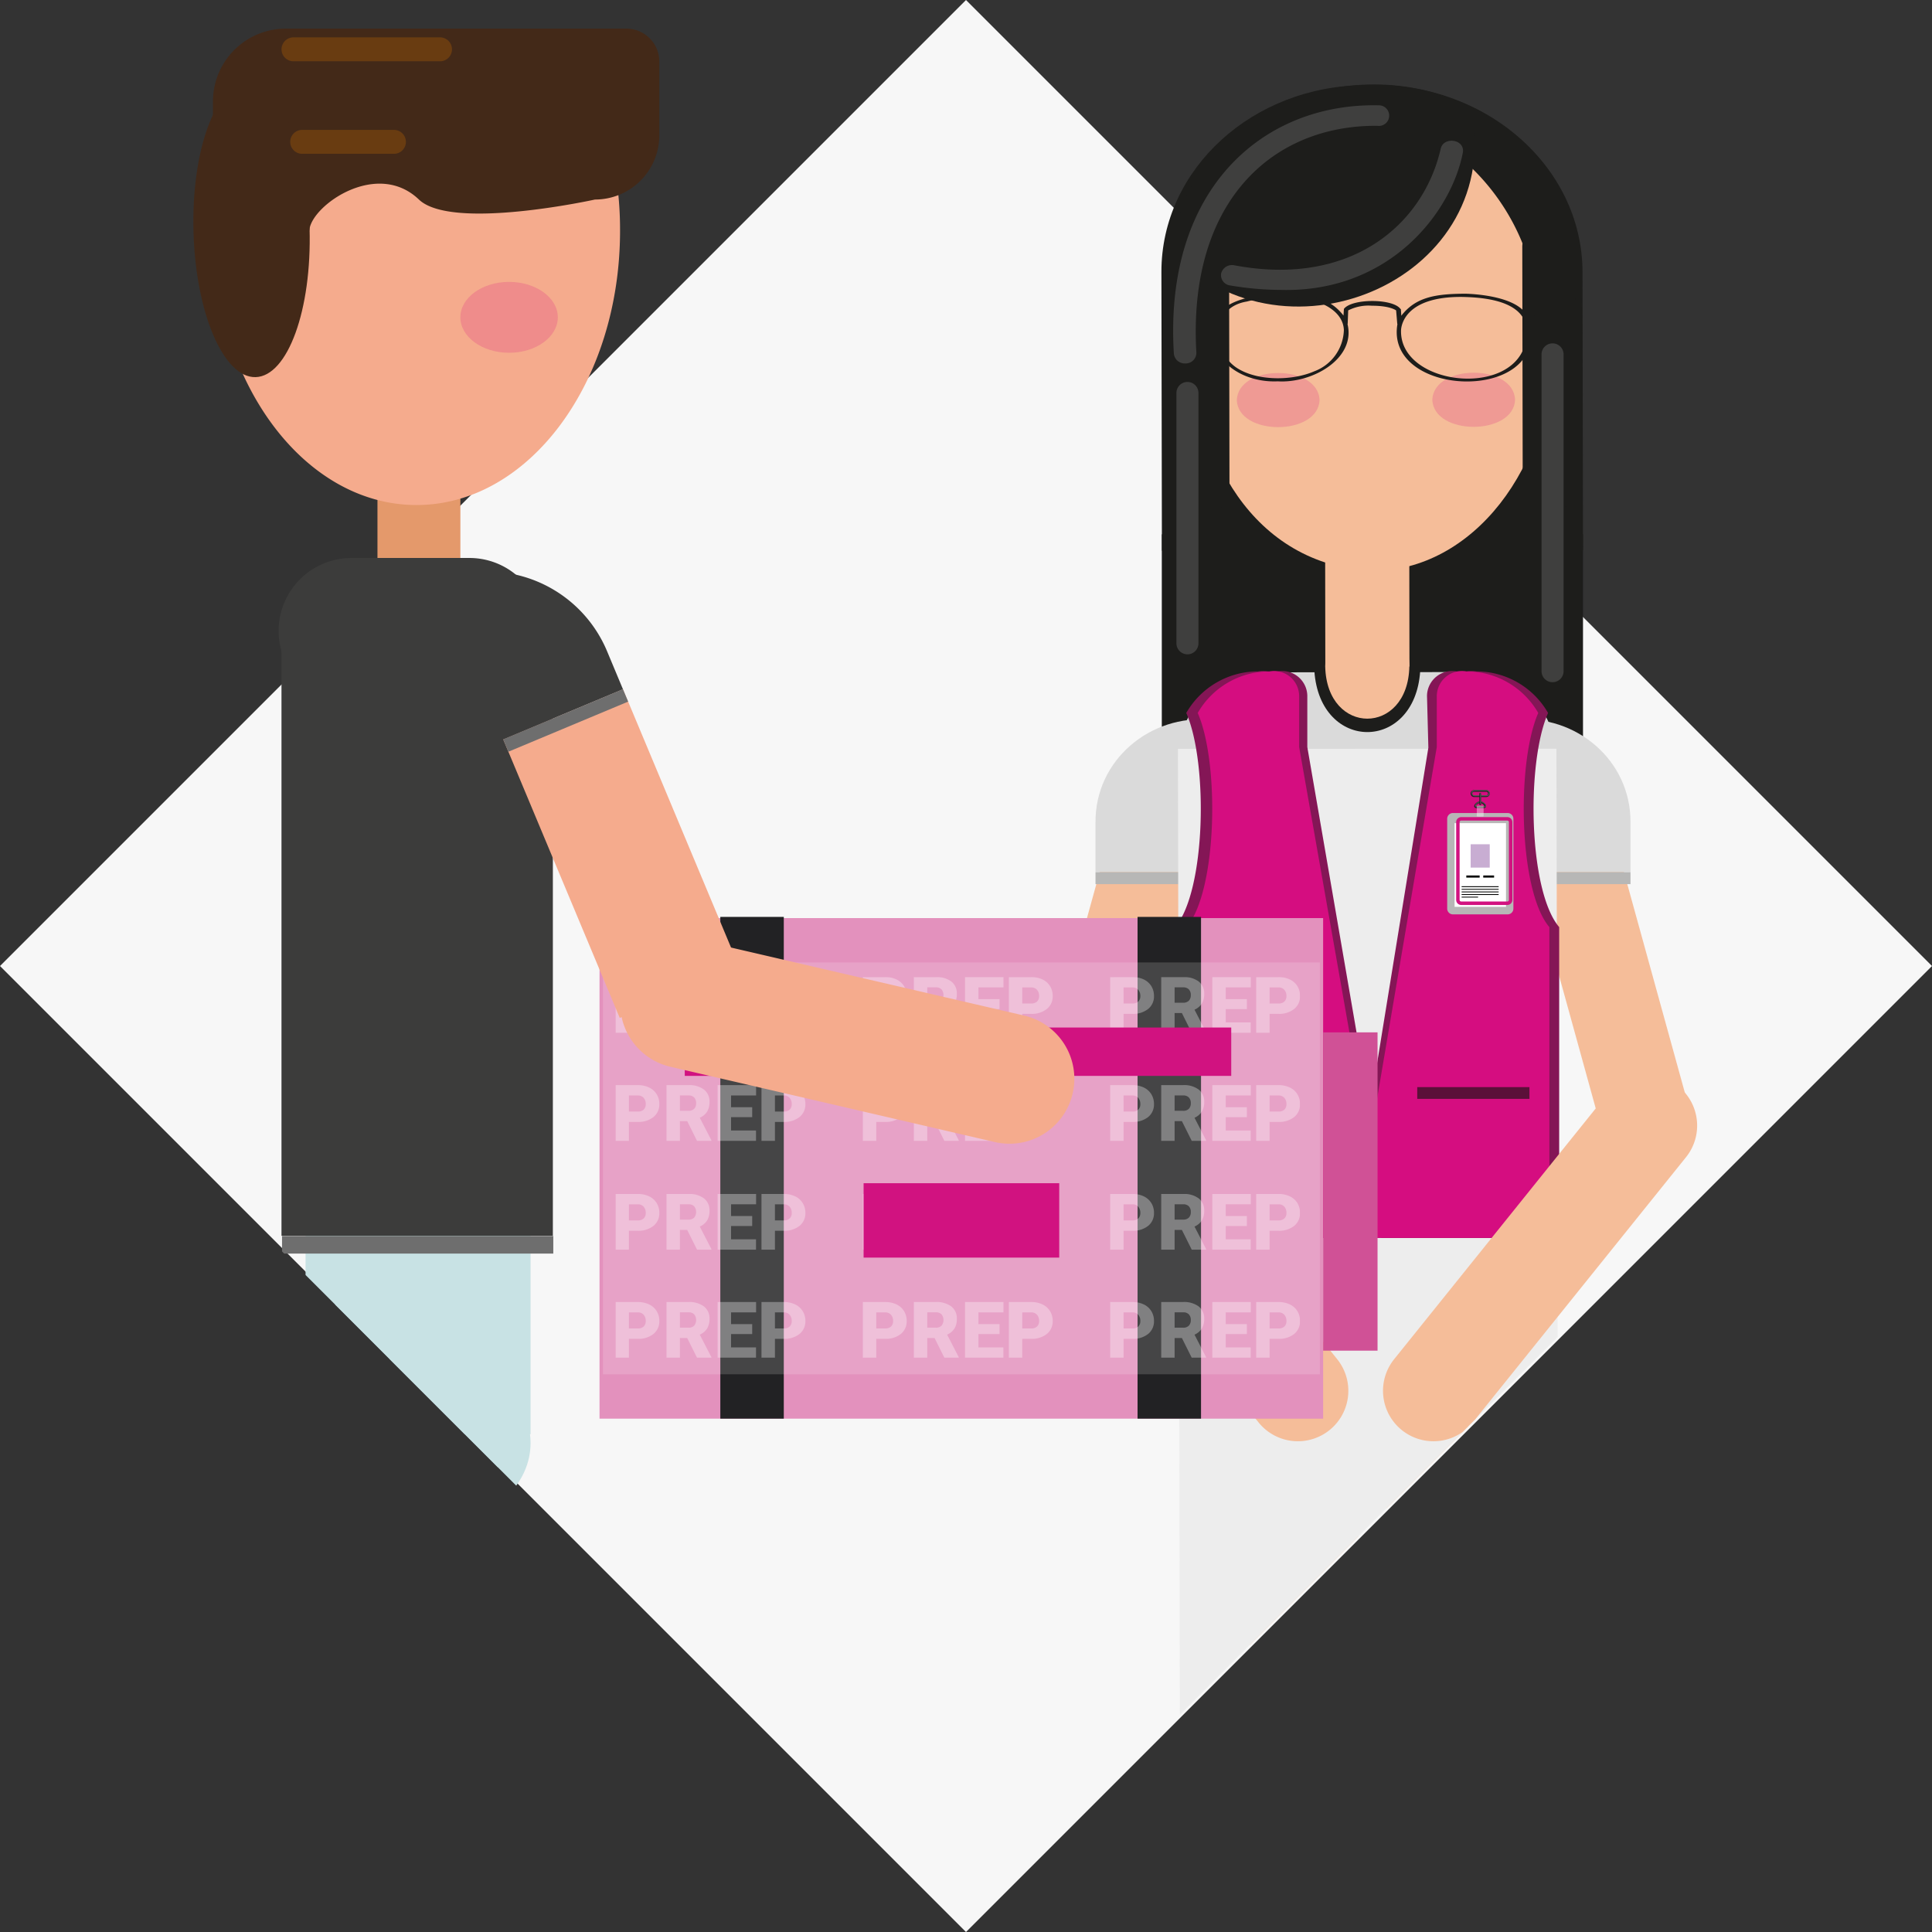 <svg xmlns="http://www.w3.org/2000/svg" xmlns:xlink="http://www.w3.org/1999/xlink" width="282.843" height="282.843" viewBox="0 0 282.843 282.843">
  <rect x="0" y="0" width="282.843" height="282.843" fill="#333333" stroke="none"/>
  <defs>
    <clipPath id="clip-path">
      <path id="Trazado_13147" data-name="Trazado 13147" d="M678.354,576.442,542.427,712.369,406.5,576.442V431H678.354Z" transform="translate(-406.5 -431)" fill="none"/>
    </clipPath>
    <clipPath id="clip-path-2">
      <rect id="Rectángulo_21060" data-name="Rectángulo 21060" width="12.109" height="7.921" fill="none"/>
    </clipPath>
    <clipPath id="clip-path-4">
      <rect id="Rectángulo_21074" data-name="Rectángulo 21074" width="1.005" height="1.607" fill="none"/>
    </clipPath>
    <clipPath id="clip-path-5">
      <rect id="Rectángulo_21080" data-name="Rectángulo 21080" width="104.936" height="60.3" fill="none"/>
    </clipPath>
    <clipPath id="clip-path-6">
      <rect id="Rectángulo_21085" data-name="Rectángulo 21085" width="100.223" height="55.737" fill="none"/>
    </clipPath>
    <clipPath id="clip-path-7">
      <rect id="Rectángulo_21081" data-name="Rectángulo 21081" width="100.223" height="8.18" fill="none"/>
    </clipPath>
    <clipPath id="clip-path-8">
      <rect id="Rectángulo_21082" data-name="Rectángulo 21082" width="100.223" height="8.151" fill="none"/>
    </clipPath>
    <clipPath id="clip-path-11">
      <rect id="Rectángulo_21094" data-name="Rectángulo 21094" width="14.264" height="10.361" fill="none"/>
    </clipPath>
  </defs>
  <g id="Grupo_40324" data-name="Grupo 40324" transform="translate(-746.586 -1906.834)">
    <rect id="Rectángulo_20707" data-name="Rectángulo 20707" width="200" height="200" transform="translate(746.586 2048.256) rotate(-45)" fill="#f7f7f7"/>
    <g id="Grupo_13704" data-name="Grupo 13704" transform="translate(345.078 1477.307)">
      <g id="Grupo_13703" data-name="Grupo 13703" transform="translate(406.5 431)">
        <g id="Grupo_13702" data-name="Grupo 13702" clip-path="url(#clip-path)">
          <g id="Grupo_13701" data-name="Grupo 13701" transform="translate(23.314 2.719)">
            <g id="Grupo_13678" data-name="Grupo 13678" transform="translate(122.643 8.171)">
              <rect id="Rectángulo_21049" data-name="Rectángulo 21049" width="15.981" height="144.606" transform="translate(31.951 196.396)" fill="#f5bd99"/>
              <rect id="Rectángulo_21050" data-name="Rectángulo 21050" width="15.981" height="144.606" transform="translate(51.953 196.396)" fill="#f5bd99"/>
              <rect id="Rectángulo_21051" data-name="Rectángulo 21051" width="13.192" height="43.261" transform="translate(72.615 113.508) rotate(-15.432)" fill="#f5bd99"/>
              <rect id="Rectángulo_21052" data-name="Rectángulo 21052" width="61.661" height="35.19" transform="translate(19.139 65.859)" fill="#1d1d1b"/>
              <rect id="Rectángulo_21053" data-name="Rectángulo 21053" width="43.261" height="13.192" transform="matrix(0.266, -0.964, 0.964, 0.266, 0, 151.699)" fill="#f5bd99"/>
              <path id="Trazado_13052" data-name="Trazado 13052" d="M486.24,469.265c8.917-.843,16.991,5.9,16.934,15.006v7.3H486.24Z" transform="translate(-415.421 -376.252)" fill="#dadada"/>
              <rect id="Rectángulo_21054" data-name="Rectángulo 21054" width="16.933" height="1.748" transform="translate(70.821 115.322)" fill="#b7b7b6"/>
              <path id="Trazado_13053" data-name="Trazado 13053" d="M480.593,469.265c-8.917-.843-16.991,5.9-16.934,15.006v7.3h16.934Z" transform="translate(-454.227 -376.252)" fill="#dadada"/>
              <rect id="Rectángulo_21055" data-name="Rectángulo 21055" width="16.933" height="1.748" transform="translate(9.432 115.322)" fill="#b7b7b6"/>
              <path id="Trazado_13054" data-name="Trazado 13054" d="M510.847,466.649l-30.2.046c-16.719.682-16.692,24.576.038,25.215l30.2-.041c16.716-.688,16.692-24.581-.038-25.22" transform="translate(-446.561 -380.625)" fill="#dadada"/>
              <rect id="Rectángulo_21056" data-name="Rectángulo 21056" width="34.117" height="3.384" transform="translate(51.617 336.829)" fill="#010100"/>
              <rect id="Rectángulo_21057" data-name="Rectángulo 21057" width="34.117" height="3.384" transform="translate(14.151 336.829)" fill="#010100"/>
              <rect id="Rectángulo_21058" data-name="Rectángulo 21058" width="34.117" height="1.808" transform="translate(51.617 340.216)" fill="#454443"/>
              <rect id="Rectángulo_21059" data-name="Rectángulo 21059" width="34.117" height="1.808" transform="translate(14.151 340.216)" fill="#454443"/>
              <path id="Trazado_13055" data-name="Trazado 13055" d="M523.514,470.779,468.1,470.8l.333,167.876,55.418-.022Z" transform="translate(-446.602 -373.527)" fill="#ededed"/>
              <path id="Trazado_13056" data-name="Trazado 13056" d="M490.936,466.6h-15.49c.821,11.891,14.691,11.886,15.49,0" transform="translate(-433.97 -380.704)" fill="#1d1d1b"/>
              <path id="Trazado_13057" data-name="Trazado 13057" d="M497.18,435.062c17.162-.707,31.7,11.76,31.679,27.433l.071,40.642-61.648.087-.073-40.8c-.024-15.088,13.392-27.34,29.972-27.362" transform="translate(-448.128 -434.958)" fill="#1d1d1b"/>
              <path id="Trazado_13058" data-name="Trazado 13058" d="M521.581,470.039c.033,18.535-11.769,33.577-26.362,33.6-35.031-1.664-35.14-65.359-.117-67.121,14.59-.022,26.449,14.987,26.479,33.522" transform="translate(-445.237 -432.408)" fill="#f5bd99"/>
              <path id="Trazado_13059" data-name="Trazado 13059" d="M472.01,443.9a4.406,4.406,0,0,1,4.412,4.393l.052,30.266a4.4,4.4,0,1,1-8.805.014l-.054-30.26a4.4,4.4,0,0,1,4.4-4.412" transform="translate(-447.43 -419.719)" fill="#1d1d1b"/>
              <path id="Trazado_13060" data-name="Trazado 13060" d="M489.266,442.77l2.452,0a2.624,2.624,0,0,1,2.631,2.621l.063,35.825a2.626,2.626,0,0,1-2.621,2.629l-2.458,0a2.627,2.627,0,0,1-2.629-2.621l-.063-35.82a2.632,2.632,0,0,1,2.623-2.634" transform="translate(-414.728 -421.667)" fill="#1d1d1b"/>
              <path id="Trazado_13061" data-name="Trazado 13061" d="M492.228,443.378c0,.427-.011.851-.033,1.275a32.235,32.235,0,0,1,10.692,14.4l4.774-.008c-1.925-13.609-14.8-24.108-30.26-24a32.569,32.569,0,0,1,14.213,3.194,22.173,22.173,0,0,1,.614,5.138" transform="translate(-430.611 -434.939)" fill="#1d1d1b"/>
              <path id="Trazado_13062" data-name="Trazado 13062" d="M467.744,459.561c16.912,17.809,49.157,3.569,43.839-21.27-18.032-8.93-41.626,1.068-43.839,21.27" transform="translate(-447.207 -435.006)" fill="#1d1d1b"/>
              <path id="Trazado_13063" data-name="Trazado 13063" d="M479.274,459.879a45.056,45.056,0,0,1-7.506-.655,1.521,1.521,0,0,1-1.327-1.751,1.642,1.642,0,0,1,1.925-1.2c17.056,3.213,27.645-5.91,30.208-17.01.367-1.892,3.578-1.493,3.257.506-1.691,8.743-10.678,20.479-26.557,20.112" transform="translate(-442.618 -429.798)" fill="#3f3f3e"/>
              <path id="Trazado_13064" data-name="Trazado 13064" d="M469.6,473.925a1.594,1.594,0,0,1-1.653-1.446c-1.484-24.2,13.131-36.722,30.007-36.344a1.508,1.508,0,1,1-.209,3c-15.512-.122-27.792,11.255-26.5,33.232a1.569,1.569,0,0,1-1.585,1.56H469.6" transform="translate(-447.044 -433.08)" fill="#3f3f3e"/>
              <g id="Grupo_13671" data-name="Grupo 13671" transform="translate(30.123 42.238)" opacity="0.2">
                <g id="Grupo_13670" data-name="Grupo 13670">
                  <g id="Grupo_13669" data-name="Grupo 13669" clip-path="url(#clip-path-2)">
                    <path id="Trazado_13065" data-name="Trazado 13065" d="M483.378,454.5c-.185,5.285-11.907,5.3-12.108.019.185-5.285,11.91-5.3,12.108-.019" transform="translate(-471.27 -450.54)" fill="#d50d80"/>
                  </g>
                </g>
              </g>
              <g id="Grupo_13674" data-name="Grupo 13674" transform="translate(58.746 42.21)" opacity="0.2">
                <g id="Grupo_13673" data-name="Grupo 13673">
                  <g id="Grupo_13672" data-name="Grupo 13672" clip-path="url(#clip-path-2)">
                    <path id="Trazado_13066" data-name="Trazado 13066" d="M493.907,454.481c-.188,5.285-11.907,5.3-12.108.019.182-5.285,11.907-5.3,12.108-.019" transform="translate(-481.799 -450.537)" fill="#d50d80"/>
                  </g>
                </g>
              </g>
              <rect id="Rectángulo_21062" data-name="Rectángulo 21062" width="12.317" height="21.715" transform="translate(43.046 63.513) rotate(-0.081)" fill="#f5bd99"/>
              <path id="Trazado_13067" data-name="Trazado 13067" d="M488.345,471.167c-.206,10.173-12.078,10.186-12.315.019.207-10.175,12.076-10.186,12.315-.019" transform="translate(-432.967 -385.955)" fill="#f5bd99"/>
              <path id="Trazado_13068" data-name="Trazado 13068" d="M489.291,498.577a1.611,1.611,0,0,1-1.612-1.612V450.545a1.614,1.614,0,0,1,3.227,0v46.419a1.613,1.613,0,0,1-1.615,1.612" transform="translate(-412.948 -411.066)" fill="#3f3f3e"/>
              <path id="Trazado_13069" data-name="Trazado 13069" d="M469.629,490.9a1.61,1.61,0,0,1-1.612-1.612V452.637a1.612,1.612,0,0,1,3.224,0v36.654a1.612,1.612,0,0,1-1.612,1.612" transform="translate(-446.738 -407.471)" fill="#3f3f3e"/>
              <path id="Trazado_13070" data-name="Trazado 13070" d="M495.062,549.564l-.481-19.109-9.1-52.748v-7.517a3.693,3.693,0,0,0-4.352-3.558,12.1,12.1,0,0,0-10.5,6.084c3.216,7.316,2.868,26.076-1.626,31.353v45.495Z" transform="translate(-445.04 -380.703)" fill="#841656"/>
              <path id="Trazado_13071" data-name="Trazado 13071" d="M494.005,549.564l-9.577-71.857v-7.517a3.692,3.692,0,0,0-4.352-3.558,12.1,12.1,0,0,0-10.5,6.084c3.216,7.316,2.868,26.076-1.626,31.353v45.495Z" transform="translate(-446.856 -380.703)" fill="#841656"/>
              <path id="Trazado_13072" data-name="Trazado 13072" d="M477.988,549.564l1.267-19.389,8.509-52.378-.2-7.606a3.694,3.694,0,0,1,4.355-3.558,12.108,12.108,0,0,1,10.5,6.084c-3.216,7.316-2.871,26.076,1.626,31.353v45.495Z" transform="translate(-429.602 -380.703)" fill="#841656"/>
              <path id="Trazado_13073" data-name="Trazado 13073" d="M479.045,549.564l9.575-71.857v-7.517a3.692,3.692,0,0,1,4.352-3.558,12.1,12.1,0,0,1,10.5,6.084c-3.213,7.316-2.868,26.076,1.628,31.353v45.495Z" transform="translate(-427.786 -380.703)" fill="#841656"/>
              <path id="Trazado_13074" data-name="Trazado 13074" d="M494.621,549.564l-.236-18.842-9.341-53.014v-7.517a3.689,3.689,0,0,0-4.35-3.558,12.1,12.1,0,0,0-10.5,6.084c3.213,7.316,2.868,26.076-1.628,31.353v45.495Z" transform="translate(-445.798 -380.703)" fill="#d50d80"/>
              <path id="Trazado_13075" data-name="Trazado 13075" d="M478.516,549.564l.557-18.741,9.017-53.115v-7.517a3.7,3.7,0,0,1,4.355-3.558,12.108,12.108,0,0,1,10.5,6.084c-3.213,7.316-2.871,26.076,1.628,31.353v45.495Z" transform="translate(-428.695 -380.703)" fill="#d50d80"/>
              <rect id="Rectángulo_21063" data-name="Rectángulo 21063" width="16.425" height="1.722" transform="translate(26.185 146.792)" fill="#5b1039"/>
              <rect id="Rectángulo_21064" data-name="Rectángulo 21064" width="16.425" height="1.722" transform="translate(56.536 146.792)" fill="#5b1039"/>
              <path id="Trazado_13076" data-name="Trazado 13076" d="M491.447,489.079h-8.006a.842.842,0,0,1-.843-.843v-13.15a.841.841,0,0,1,.843-.845h8.006a.841.841,0,0,1,.843.845v13.15a.842.842,0,0,1-.843.843" transform="translate(-421.68 -367.578)" fill="#b7b6b6"/>
              <rect id="Rectángulo_21065" data-name="Rectángulo 21065" width="7.528" height="12.258" transform="translate(62.001 108.142)" fill="#fff"/>
              <rect id="Rectángulo_21066" data-name="Rectángulo 21066" width="2.793" height="3.421" transform="translate(64.354 111.233)" fill="#c8add2"/>
              <rect id="Rectángulo_21067" data-name="Rectángulo 21067" width="5.419" height="0.123" transform="translate(63.031 117.386)" fill="#010101"/>
              <rect id="Rectángulo_21068" data-name="Rectángulo 21068" width="5.419" height="0.123" transform="translate(63.031 117.768)" fill="#010101"/>
              <rect id="Rectángulo_21069" data-name="Rectángulo 21069" width="5.419" height="0.123" transform="translate(63.031 118.15)" fill="#010101"/>
              <rect id="Rectángulo_21070" data-name="Rectángulo 21070" width="5.419" height="0.123" transform="translate(63.031 118.531)" fill="#010101"/>
              <rect id="Rectángulo_21071" data-name="Rectángulo 21071" width="2.408" height="0.123" transform="translate(63.031 118.913)" fill="#010101"/>
              <rect id="Rectángulo_21072" data-name="Rectángulo 21072" width="1.952" height="0.31" transform="translate(63.717 115.804)" fill="#010101"/>
              <rect id="Rectángulo_21073" data-name="Rectángulo 21073" width="1.587" height="0.31" transform="translate(66.197 115.804)" fill="#010101"/>
              <path id="Trazado_13077" data-name="Trazado 13077" d="M485.5,474.6h-1.15c-.753-.179.1-1.052.571-.981.476-.071,1.329.8.579.981m-.579-.737a.7.7,0,0,0-.617.421l.005.049.041.022h1.15l.041-.022,0-.049a.7.7,0,0,0-.623-.421" transform="translate(-419.177 -368.656)" fill="#1e1e1e"/>
              <path id="Trazado_13078" data-name="Trazado 13078" d="M485.486,474.473a.227.227,0,0,0,.193-.1.337.337,0,0,0,.038-.1.362.362,0,0,0-.022-.082.955.955,0,0,0-.818-.571c-.378-.049-1.172.688-.541.856Zm-1.253-.141,0-.046v-.005a.685.685,0,0,1,.674-.541h0c.234-.065.962.476.579.614h-1.212Z" transform="translate(-419.098 -368.655)" fill="#5d5d5d"/>
              <path id="Trazado_13079" data-name="Trazado 13079" d="M486.146,474.019h-1.783a.507.507,0,0,1,0-1.014h1.783a.507.507,0,0,1,0,1.014m-1.783-.769a.261.261,0,0,0,0,.522h1.783a.261.261,0,0,0,0-.522Z" transform="translate(-419.505 -369.702)" fill="#1e1e1e"/>
              <path id="Trazado_13080" data-name="Trazado 13080" d="M483.906,473.451a.448.448,0,0,0,.446.446h1.783a.445.445,0,0,0,.443-.413.5.5,0,0,0-.506-.479h-1.721a.446.446,0,0,0-.446.446m.446-.324h1.783a.324.324,0,1,1-.063.644h-1.721a.27.27,0,0,1-.321-.261l0-.027,0-.033a.322.322,0,0,1,.321-.324" transform="translate(-419.432 -369.702)" fill="#5d5d5d"/>
              <path id="Trazado_13081" data-name="Trazado 13081" d="M484.451,474.935a.121.121,0,0,1-.12-.122v-1.531a.121.121,0,0,1,.12-.122.124.124,0,0,1,.125.122v1.531a.124.124,0,0,1-.125.122" transform="translate(-418.701 -369.436)" fill="#1e1e1e"/>
              <path id="Trazado_13082" data-name="Trazado 13082" d="M484.413,473.163a.059.059,0,0,0-.038.054v1.528a.061.061,0,1,0,.122,0V473.28a.115.115,0,0,0-.084-.117" transform="translate(-418.626 -369.431)" fill="#5d5d5d"/>
              <g id="Grupo_13677" data-name="Grupo 13677" transform="translate(65.253 105.581)" opacity="0.4">
                <g id="Grupo_13676" data-name="Grupo 13676">
                  <g id="Grupo_13675" data-name="Grupo 13675" clip-path="url(#clip-path-4)">
                    <path id="Trazado_13083" data-name="Trazado 13083" d="M485.1,473.849c-.223.027-.954-.068-.908.084v1.433c-.049.155.688.057.908.082.1,0,.09-.109.09-.179,0-.016,0-1.049,0-1.066-.019-.082.057-.356-.09-.353" transform="translate(-484.192 -473.841)" fill="#fff"/>
                  </g>
                </g>
              </g>
            </g>
            <g id="Grupo_13700" data-name="Grupo 13700">
              <path id="Trazado_13084" data-name="Trazado 13084" d="M490.573,487.323h-6.75a.741.741,0,0,1-.742-.74V475.2a.741.741,0,0,1,.742-.742h6.75a.741.741,0,0,1,.739.742v11.38a.74.74,0,0,1-.739.74m-6.75-12.356a.237.237,0,0,0-.237.236v11.38a.236.236,0,0,0,.237.234h6.75a.235.235,0,0,0,.231-.234V475.2a.236.236,0,0,0-.231-.236Z" transform="translate(-298.206 -359.027)" fill="#d21280"/>
              <path id="Trazado_13085" data-name="Trazado 13085" d="M503.584,540.327h0a7.385,7.385,0,0,0,1.128-10.382L473.5,491.116a7.384,7.384,0,1,0-11.51,9.254L493.2,539.2a7.384,7.384,0,0,0,10.379,1.128" transform="translate(-337.252 -335.15)" fill="#f5bd99"/>
              <path id="Trazado_13086" data-name="Trazado 13086" d="M481.9,540.327h0a7.385,7.385,0,0,1-1.131-10.382l31.214-38.829A7.386,7.386,0,1,1,523.5,500.37L492.283,539.2a7.388,7.388,0,0,1-10.382,1.128" transform="translate(-304.975 -335.15)" fill="#f5bd99"/>
              <path id="Trazado_13087" data-name="Trazado 13087" d="M518.606,449.905c-.163-.8-.639-.353-1.87-.381-1.482-2.9-7.772-3.211-9.009-3.246-4.434.011-7.316.5-9.417,3.224l-.065-.954-.073-.057c-1.142-1.53-7.079-1.525-8.256,0l-.011.057-.06.927c-2.1-2.7-4.978-3.191-9.4-3.2-1.24.035-7.547.34-9.017,3.251-1.229.024-1.7-.424-1.862.381-.147.723.68.777,1.438.772-1.218,5.263,3.977,8.669,9.219,8.427,5.108.315,11.464-3.36,10.205-8.4h.03l.076-1.984a6.546,6.546,0,0,1,3.469-.685c2.39,0,3.333.53,3.548.685l.169,1.982h.027c-1.889,10.806,21.773,11.654,19.419-.022.761.005,1.59-.046,1.443-.772m-33.03,7.723c-3.132,1.373-7.933,1.422-10.893-.223-4.127-2.194-4.619-9.05.989-9.982,7.231-1.854,14.058.1,14.226,4.154a6.648,6.648,0,0,1-4.322,6.051m30.842-3.915c-2.21,7.865-18.443,5.9-18.149-2.137.052-.807.715-4.833,8.754-4.833,4.108.052,11.1.767,9.4,6.97" transform="translate(-321.466 -407.471)" fill="#1d1d1b"/>
              <rect id="Rectángulo_21075" data-name="Rectángulo 21075" width="105.935" height="73.279" transform="translate(59.464 130.216)" fill="#e391bd"/>
              <rect id="Rectángulo_21076" data-name="Rectángulo 21076" width="7.964" height="46.596" transform="translate(165.402 146.943)" fill="#d05196"/>
              <rect id="Rectángulo_21077" data-name="Rectángulo 21077" width="9.293" height="73.454" transform="translate(77.147 130.041)" fill="#222224"/>
              <rect id="Rectángulo_21078" data-name="Rectángulo 21078" width="9.293" height="73.454" transform="translate(138.231 130.041)" fill="#222224"/>
              <g id="Grupo_13681" data-name="Grupo 13681" transform="translate(59.978 136.711)" opacity="0.16">
                <g id="Grupo_13680" data-name="Grupo 13680">
                  <g id="Grupo_13679" data-name="Grupo 13679" clip-path="url(#clip-path-5)">
                    <rect id="Rectángulo_21079" data-name="Rectángulo 21079" width="104.939" height="60.3" transform="translate(-0.003 -0.006)" fill="#fff"/>
                  </g>
                </g>
              </g>
              <g id="Grupo_13696" data-name="Grupo 13696" transform="translate(61.798 138.835)" opacity="0.7">
                <g id="Grupo_13695" data-name="Grupo 13695">
                  <g id="Grupo_13694" data-name="Grupo 13694" clip-path="url(#clip-path-6)">
                    <g id="Grupo_13684" data-name="Grupo 13684" opacity="0.45">
                      <g id="Grupo_13683" data-name="Grupo 13683">
                        <g id="Grupo_13682" data-name="Grupo 13682" clip-path="url(#clip-path-7)">
                          <path id="Trazado_13088" data-name="Trazado 13088" d="M439.776,488.462v2.77h-1.968v-8.158h3.257a3.772,3.772,0,0,1,1.656.345,2.606,2.606,0,0,1,1.115.976,2.693,2.693,0,0,1,.394,1.446,2.344,2.344,0,0,1-.856,1.906,3.524,3.524,0,0,1-2.343.715Zm0-1.517h1.289a1.211,1.211,0,0,0,.873-.288,1.066,1.066,0,0,0,.3-.8,1.311,1.311,0,0,0-.307-.913,1.1,1.1,0,0,0-.84-.348h-1.31Z" transform="translate(-437.808 -483.062)" fill="#fff"/>
                          <path id="Trazado_13089" data-name="Trazado 13089" d="M443.587,488.345h-1.066v2.887h-1.965v-8.158h3.211a3.588,3.588,0,0,1,2.267.642,2.177,2.177,0,0,1,.818,1.822,2.659,2.659,0,0,1-.343,1.411,2.473,2.473,0,0,1-1.079.905l1.7,3.295v.084h-2.107Zm-1.066-1.512h1.245a1.12,1.12,0,0,0,.845-.3,1.35,1.35,0,0,0,0-1.65,1.113,1.113,0,0,0-.843-.3h-1.245Z" transform="translate(-433.085 -483.062)" fill="#fff"/>
                          <path id="Trazado_13090" data-name="Trazado 13090" d="M448.369,487.769h-3.094v1.949h3.653v1.515H443.31v-8.16h5.631v1.518h-3.665v1.72h3.094Z" transform="translate(-428.353 -483.063)" fill="#fff"/>
                          <path id="Trazado_13091" data-name="Trazado 13091" d="M447.642,488.462v2.77h-1.971v-8.158h3.26a3.79,3.79,0,0,1,1.656.345,2.583,2.583,0,0,1,1.112.976,2.671,2.671,0,0,1,.4,1.446,2.344,2.344,0,0,1-.856,1.906,3.529,3.529,0,0,1-2.343.715Zm0-1.517h1.289a1.188,1.188,0,0,0,.867-.288,1.048,1.048,0,0,0,.3-.8,1.312,1.312,0,0,0-.307-.913,1.1,1.1,0,0,0-.84-.348h-1.31Z" transform="translate(-424.295 -483.062)" fill="#fff"/>
                          <path id="Trazado_13092" data-name="Trazado 13092" d="M453.1,488.462v2.77h-1.968v-8.158h3.257a3.772,3.772,0,0,1,1.656.345,2.606,2.606,0,0,1,1.115.976,2.717,2.717,0,0,1,.394,1.446,2.344,2.344,0,0,1-.856,1.906,3.525,3.525,0,0,1-2.343.715Zm0-1.517h1.289a1.2,1.2,0,0,0,.87-.288,1.057,1.057,0,0,0,.3-.8,1.312,1.312,0,0,0-.307-.913,1.1,1.1,0,0,0-.84-.348H453.1Z" transform="translate(-414.917 -483.062)" fill="#fff"/>
                          <path id="Trazado_13093" data-name="Trazado 13093" d="M456.907,488.345h-1.066v2.887h-1.965v-8.158h3.211a3.587,3.587,0,0,1,2.267.642,2.184,2.184,0,0,1,.818,1.822,2.659,2.659,0,0,1-.342,1.411,2.473,2.473,0,0,1-1.079.905l1.7,3.295v.084h-2.107Zm-1.066-1.512h1.245a1.12,1.12,0,0,0,.846-.3,1.35,1.35,0,0,0,0-1.65,1.113,1.113,0,0,0-.843-.3h-1.245Z" transform="translate(-410.194 -483.062)" fill="#fff"/>
                          <path id="Trazado_13094" data-name="Trazado 13094" d="M461.689,487.769H458.6v1.949h3.654v1.515h-5.62v-8.16h5.631v1.518H458.6v1.72h3.094Z" transform="translate(-405.462 -483.063)" fill="#fff"/>
                          <path id="Trazado_13095" data-name="Trazado 13095" d="M460.958,488.462v2.77h-1.965v-8.158h3.254a3.764,3.764,0,0,1,1.656.345,2.6,2.6,0,0,1,1.117.976,2.718,2.718,0,0,1,.394,1.446,2.358,2.358,0,0,1-.854,1.906,3.541,3.541,0,0,1-2.349.715Zm0-1.517h1.289a1.211,1.211,0,0,0,.873-.288,1.056,1.056,0,0,0,.3-.8,1.3,1.3,0,0,0-.307-.913,1.1,1.1,0,0,0-.843-.348h-1.31Z" transform="translate(-401.402 -483.062)" fill="#fff"/>
                          <path id="Trazado_13096" data-name="Trazado 13096" d="M466.416,488.462v2.77h-1.968v-8.158H467.7a3.773,3.773,0,0,1,1.656.345,2.607,2.607,0,0,1,1.115.976,2.718,2.718,0,0,1,.394,1.446,2.352,2.352,0,0,1-.856,1.906,3.524,3.524,0,0,1-2.343.715Zm0-1.517H467.7a1.188,1.188,0,0,0,.867-.288,1.048,1.048,0,0,0,.3-.8,1.312,1.312,0,0,0-.307-.913,1.1,1.1,0,0,0-.84-.348h-1.31Z" transform="translate(-392.026 -483.062)" fill="#fff"/>
                          <path id="Trazado_13097" data-name="Trazado 13097" d="M470.227,488.345h-1.066v2.887H467.2v-8.158h3.211a3.588,3.588,0,0,1,2.267.642,2.185,2.185,0,0,1,.818,1.822,2.659,2.659,0,0,1-.343,1.411,2.473,2.473,0,0,1-1.079.905l1.7,3.295v.084h-2.107Zm-1.066-1.512h1.245a1.109,1.109,0,0,0,.843-.3,1.143,1.143,0,0,0,.283-.824,1.165,1.165,0,0,0-.285-.826,1.107,1.107,0,0,0-.84-.3h-1.245Z" transform="translate(-387.303 -483.062)" fill="#fff"/>
                          <path id="Trazado_13098" data-name="Trazado 13098" d="M475.009,487.769h-3.094v1.949h3.654v1.515h-5.62v-8.16h5.631v1.518h-3.665v1.72h3.094Z" transform="translate(-382.571 -483.063)" fill="#fff"/>
                          <path id="Trazado_13099" data-name="Trazado 13099" d="M474.277,488.462v2.77h-1.965v-8.158h3.254a3.764,3.764,0,0,1,1.656.345,2.613,2.613,0,0,1,1.117.976,2.715,2.715,0,0,1,.392,1.446,2.35,2.35,0,0,1-.854,1.906,3.527,3.527,0,0,1-2.346.715Zm0-1.517h1.289a1.211,1.211,0,0,0,.873-.288,1.056,1.056,0,0,0,.3-.8,1.312,1.312,0,0,0-.307-.913,1.1,1.1,0,0,0-.843-.348h-1.31Z" transform="translate(-378.511 -483.062)" fill="#fff"/>
                        </g>
                      </g>
                    </g>
                    <g id="Grupo_13687" data-name="Grupo 13687" transform="translate(0 15.843)" opacity="0.45">
                      <g id="Grupo_13686" data-name="Grupo 13686">
                        <g id="Grupo_13685" data-name="Grupo 13685" clip-path="url(#clip-path-8)">
                          <path id="Trazado_13100" data-name="Trazado 13100" d="M439.776,494.284v2.77h-1.968v-8.161h3.257a3.811,3.811,0,0,1,1.656.345,2.6,2.6,0,0,1,1.115.981,2.676,2.676,0,0,1,.394,1.444,2.348,2.348,0,0,1-.856,1.906,3.539,3.539,0,0,1-2.343.715Zm0-1.52h1.289a1.222,1.222,0,0,0,.873-.283,1.08,1.08,0,0,0,.3-.807,1.333,1.333,0,0,0-.307-.916,1.1,1.1,0,0,0-.84-.345h-1.31Z" transform="translate(-437.808 -488.905)" fill="#fff"/>
                          <path id="Trazado_13101" data-name="Trazado 13101" d="M443.587,494.167h-1.066v2.887h-1.965v-8.161h3.211a3.555,3.555,0,0,1,2.267.647,2.163,2.163,0,0,1,.818,1.816,2.658,2.658,0,0,1-.343,1.411,2.443,2.443,0,0,1-1.079.908l1.7,3.292v.087h-2.107Zm-1.066-1.514h1.245a1.129,1.129,0,0,0,.845-.294,1.158,1.158,0,0,0,.28-.824,1.17,1.17,0,0,0-.283-.829,1.123,1.123,0,0,0-.843-.3h-1.245Z" transform="translate(-433.085 -488.905)" fill="#fff"/>
                          <path id="Trazado_13102" data-name="Trazado 13102" d="M448.369,493.589h-3.094v1.952h3.653v1.512H443.31v-8.16h5.631v1.518h-3.665v1.722h3.094Z" transform="translate(-428.353 -488.904)" fill="#fff"/>
                          <path id="Trazado_13103" data-name="Trazado 13103" d="M447.642,494.284v2.77h-1.971v-8.161h3.26a3.829,3.829,0,0,1,1.656.345,2.576,2.576,0,0,1,1.112.981,2.654,2.654,0,0,1,.4,1.444,2.348,2.348,0,0,1-.856,1.906,3.544,3.544,0,0,1-2.343.715Zm0-1.52h1.289a1.2,1.2,0,0,0,.867-.283,1.062,1.062,0,0,0,.3-.807,1.333,1.333,0,0,0-.307-.916,1.106,1.106,0,0,0-.84-.345h-1.31Z" transform="translate(-424.295 -488.905)" fill="#fff"/>
                          <path id="Trazado_13104" data-name="Trazado 13104" d="M453.1,494.284v2.77h-1.968v-8.161h3.257a3.811,3.811,0,0,1,1.656.345,2.6,2.6,0,0,1,1.115.981,2.7,2.7,0,0,1,.394,1.444,2.348,2.348,0,0,1-.856,1.906,3.539,3.539,0,0,1-2.343.715Zm0-1.52h1.289a1.21,1.21,0,0,0,.87-.283,1.071,1.071,0,0,0,.3-.807,1.333,1.333,0,0,0-.307-.916,1.1,1.1,0,0,0-.84-.345H453.1Z" transform="translate(-414.917 -488.905)" fill="#fff"/>
                          <path id="Trazado_13105" data-name="Trazado 13105" d="M456.907,494.167h-1.066v2.887h-1.965v-8.161h3.211a3.554,3.554,0,0,1,2.267.647,2.17,2.17,0,0,1,.818,1.816,2.658,2.658,0,0,1-.342,1.411,2.444,2.444,0,0,1-1.079.908l1.7,3.292v.087h-2.107Zm-1.066-1.514h1.245a1.129,1.129,0,0,0,.846-.294,1.158,1.158,0,0,0,.28-.824,1.17,1.17,0,0,0-.283-.829,1.123,1.123,0,0,0-.843-.3h-1.245Z" transform="translate(-410.194 -488.905)" fill="#fff"/>
                          <path id="Trazado_13106" data-name="Trazado 13106" d="M461.689,493.589H458.6v1.952h3.654v1.512h-5.62v-8.16h5.631v1.518H458.6v1.722h3.094Z" transform="translate(-405.462 -488.904)" fill="#fff"/>
                          <path id="Trazado_13107" data-name="Trazado 13107" d="M460.958,494.284v2.77h-1.965v-8.161h3.254a3.8,3.8,0,0,1,1.656.345,2.592,2.592,0,0,1,1.117.981,2.7,2.7,0,0,1,.394,1.444,2.362,2.362,0,0,1-.854,1.906,3.555,3.555,0,0,1-2.349.715Zm0-1.52h1.289a1.222,1.222,0,0,0,.873-.283,1.071,1.071,0,0,0,.3-.807,1.32,1.32,0,0,0-.307-.916,1.108,1.108,0,0,0-.843-.345h-1.31Z" transform="translate(-401.402 -488.905)" fill="#fff"/>
                          <path id="Trazado_13108" data-name="Trazado 13108" d="M466.416,494.284v2.77h-1.968v-8.161H467.7a3.812,3.812,0,0,1,1.656.345,2.6,2.6,0,0,1,1.115.981,2.7,2.7,0,0,1,.394,1.444,2.356,2.356,0,0,1-.856,1.906,3.539,3.539,0,0,1-2.343.715Zm0-1.52H467.7a1.2,1.2,0,0,0,.867-.283,1.062,1.062,0,0,0,.3-.807,1.334,1.334,0,0,0-.307-.916,1.1,1.1,0,0,0-.84-.345h-1.31Z" transform="translate(-392.026 -488.905)" fill="#fff"/>
                          <path id="Trazado_13109" data-name="Trazado 13109" d="M470.227,494.167h-1.066v2.887H467.2v-8.161h3.211a3.555,3.555,0,0,1,2.267.647,2.17,2.17,0,0,1,.818,1.816,2.658,2.658,0,0,1-.343,1.411,2.443,2.443,0,0,1-1.079.908l1.7,3.292v.087h-2.107Zm-1.066-1.514h1.245a1.118,1.118,0,0,0,.843-.294,1.147,1.147,0,0,0,.283-.824,1.172,1.172,0,0,0-.285-.829,1.117,1.117,0,0,0-.84-.3h-1.245Z" transform="translate(-387.303 -488.905)" fill="#fff"/>
                          <path id="Trazado_13110" data-name="Trazado 13110" d="M475.009,493.589h-3.094v1.952h3.654v1.512h-5.62v-8.16h5.631v1.518h-3.665v1.722h3.094Z" transform="translate(-382.571 -488.904)" fill="#fff"/>
                          <path id="Trazado_13111" data-name="Trazado 13111" d="M474.277,494.284v2.77h-1.965v-8.161h3.254a3.8,3.8,0,0,1,1.656.345,2.606,2.606,0,0,1,1.117.981,2.7,2.7,0,0,1,.392,1.444,2.354,2.354,0,0,1-.854,1.906,3.542,3.542,0,0,1-2.346.715Zm0-1.52h1.289a1.222,1.222,0,0,0,.873-.283,1.071,1.071,0,0,0,.3-.807,1.333,1.333,0,0,0-.307-.916,1.108,1.108,0,0,0-.843-.345h-1.31Z" transform="translate(-378.511 -488.905)" fill="#fff"/>
                        </g>
                      </g>
                    </g>
                    <g id="Grupo_13690" data-name="Grupo 13690" transform="translate(0 31.772)" opacity="0.45">
                      <g id="Grupo_13689" data-name="Grupo 13689">
                        <g id="Grupo_13688" data-name="Grupo 13688" clip-path="url(#clip-path-8)">
                          <path id="Trazado_13112" data-name="Trazado 13112" d="M439.776,500.145v2.767h-1.968v-8.158h3.257a3.809,3.809,0,0,1,1.656.345,2.629,2.629,0,0,1,1.115.979,2.683,2.683,0,0,1,.394,1.444,2.346,2.346,0,0,1-.856,1.908,3.539,3.539,0,0,1-2.343.715Zm0-1.517h1.289a1.212,1.212,0,0,0,.873-.288,1.072,1.072,0,0,0,.3-.807,1.309,1.309,0,0,0-.307-.911,1.076,1.076,0,0,0-.84-.348h-1.31Z" transform="translate(-437.808 -494.762)" fill="#fff"/>
                          <path id="Trazado_13113" data-name="Trazado 13113" d="M443.587,500.028h-1.066v2.884h-1.965v-8.158h3.211a3.588,3.588,0,0,1,2.267.644,2.168,2.168,0,0,1,.818,1.819,2.682,2.682,0,0,1-.343,1.414,2.449,2.449,0,0,1-1.079.9l1.7,3.295v.084h-2.107Zm-1.066-1.514h1.245a1.129,1.129,0,0,0,.845-.294,1.35,1.35,0,0,0,0-1.65,1.1,1.1,0,0,0-.843-.3h-1.245Z" transform="translate(-433.085 -494.762)" fill="#fff"/>
                          <path id="Trazado_13114" data-name="Trazado 13114" d="M448.369,499.449h-3.094V501.4h3.653v1.512H443.31v-8.16h5.631v1.518h-3.665v1.722h3.094Z" transform="translate(-428.353 -494.762)" fill="#fff"/>
                          <path id="Trazado_13115" data-name="Trazado 13115" d="M447.642,500.145v2.767h-1.971v-8.158h3.26a3.827,3.827,0,0,1,1.656.345,2.605,2.605,0,0,1,1.112.979,2.661,2.661,0,0,1,.4,1.444,2.346,2.346,0,0,1-.856,1.908,3.544,3.544,0,0,1-2.343.715Zm0-1.517h1.289a1.189,1.189,0,0,0,.867-.288,1.054,1.054,0,0,0,.3-.807,1.309,1.309,0,0,0-.307-.911,1.08,1.08,0,0,0-.84-.348h-1.31Z" transform="translate(-424.295 -494.762)" fill="#fff"/>
                          <path id="Trazado_13116" data-name="Trazado 13116" d="M453.1,500.145v2.767h-1.968v-8.158h3.257a3.809,3.809,0,0,1,1.656.345,2.629,2.629,0,0,1,1.115.979,2.707,2.707,0,0,1,.394,1.444,2.346,2.346,0,0,1-.856,1.908,3.539,3.539,0,0,1-2.343.715Zm0-1.517h1.289a1.2,1.2,0,0,0,.87-.288,1.063,1.063,0,0,0,.3-.807,1.309,1.309,0,0,0-.307-.911,1.076,1.076,0,0,0-.84-.348H453.1Z" transform="translate(-414.917 -494.762)" fill="#fff"/>
                          <path id="Trazado_13117" data-name="Trazado 13117" d="M456.907,500.028h-1.066v2.884h-1.965v-8.158h3.211a3.587,3.587,0,0,1,2.267.644,2.175,2.175,0,0,1,.818,1.819,2.682,2.682,0,0,1-.342,1.414,2.45,2.45,0,0,1-1.079.9l1.7,3.295v.084h-2.107Zm-1.066-1.514h1.245a1.129,1.129,0,0,0,.846-.294,1.35,1.35,0,0,0,0-1.65,1.1,1.1,0,0,0-.843-.3h-1.245Z" transform="translate(-410.194 -494.762)" fill="#fff"/>
                          <path id="Trazado_13118" data-name="Trazado 13118" d="M461.689,499.449H458.6V501.4h3.654v1.512h-5.62v-8.16h5.631v1.518H458.6v1.722h3.094Z" transform="translate(-405.462 -494.762)" fill="#fff"/>
                          <path id="Trazado_13119" data-name="Trazado 13119" d="M460.958,500.145v2.767h-1.965v-8.158h3.254a3.8,3.8,0,0,1,1.656.345,2.621,2.621,0,0,1,1.117.979,2.708,2.708,0,0,1,.394,1.444,2.36,2.36,0,0,1-.854,1.908,3.555,3.555,0,0,1-2.349.715Zm0-1.517h1.289a1.212,1.212,0,0,0,.873-.288,1.063,1.063,0,0,0,.3-.807,1.3,1.3,0,0,0-.307-.911,1.082,1.082,0,0,0-.843-.348h-1.31Z" transform="translate(-401.402 -494.762)" fill="#fff"/>
                          <path id="Trazado_13120" data-name="Trazado 13120" d="M466.416,500.145v2.767h-1.968v-8.158H467.7a3.81,3.81,0,0,1,1.656.345,2.629,2.629,0,0,1,1.115.979,2.708,2.708,0,0,1,.394,1.444,2.354,2.354,0,0,1-.856,1.908,3.539,3.539,0,0,1-2.343.715Zm0-1.517H467.7a1.189,1.189,0,0,0,.867-.288,1.054,1.054,0,0,0,.3-.807,1.309,1.309,0,0,0-.307-.911,1.076,1.076,0,0,0-.84-.348h-1.31Z" transform="translate(-392.026 -494.762)" fill="#fff"/>
                          <path id="Trazado_13121" data-name="Trazado 13121" d="M470.227,500.028h-1.066v2.884H467.2v-8.158h3.211a3.588,3.588,0,0,1,2.267.644,2.176,2.176,0,0,1,.818,1.819,2.682,2.682,0,0,1-.343,1.414,2.449,2.449,0,0,1-1.079.9l1.7,3.295v.084h-2.107Zm-1.066-1.514h1.245a1.118,1.118,0,0,0,.843-.294,1.143,1.143,0,0,0,.283-.824,1.156,1.156,0,0,0-.285-.827,1.1,1.1,0,0,0-.84-.3h-1.245Z" transform="translate(-387.303 -494.762)" fill="#fff"/>
                          <path id="Trazado_13122" data-name="Trazado 13122" d="M475.009,499.449h-3.094V501.4h3.654v1.512h-5.62v-8.16h5.631v1.518h-3.665v1.722h3.094Z" transform="translate(-382.571 -494.762)" fill="#fff"/>
                          <path id="Trazado_13123" data-name="Trazado 13123" d="M474.277,500.145v2.767h-1.965v-8.158h3.254a3.8,3.8,0,0,1,1.656.345,2.636,2.636,0,0,1,1.117.979,2.705,2.705,0,0,1,.392,1.444,2.352,2.352,0,0,1-.854,1.908,3.542,3.542,0,0,1-2.346.715Zm0-1.517h1.289a1.211,1.211,0,0,0,.873-.288,1.062,1.062,0,0,0,.3-.807,1.309,1.309,0,0,0-.307-.911,1.082,1.082,0,0,0-.843-.348h-1.31Z" transform="translate(-378.511 -494.762)" fill="#fff"/>
                        </g>
                      </g>
                    </g>
                    <g id="Grupo_13693" data-name="Grupo 13693" transform="translate(0 47.586)" opacity="0.45">
                      <g id="Grupo_13692" data-name="Grupo 13692">
                        <g id="Grupo_13691" data-name="Grupo 13691" clip-path="url(#clip-path-8)">
                          <path id="Trazado_13124" data-name="Trazado 13124" d="M439.776,505.965v2.768h-1.968v-8.158h3.257a3.772,3.772,0,0,1,1.656.345,2.582,2.582,0,0,1,1.115.982,2.66,2.66,0,0,1,.394,1.441,2.353,2.353,0,0,1-.856,1.908,3.539,3.539,0,0,1-2.343.715Zm0-1.52h1.289a1.223,1.223,0,0,0,.873-.285,1.076,1.076,0,0,0,.3-.807,1.321,1.321,0,0,0-.307-.913,1.1,1.1,0,0,0-.84-.348h-1.31Z" transform="translate(-437.808 -500.574)" fill="#fff"/>
                          <path id="Trazado_13125" data-name="Trazado 13125" d="M443.587,505.845h-1.066v2.887h-1.965v-8.158h3.211a3.588,3.588,0,0,1,2.267.642,2.18,2.18,0,0,1,.818,1.821,2.659,2.659,0,0,1-.343,1.411,2.5,2.5,0,0,1-1.079.908l1.7,3.292v.084h-2.107Zm-1.066-1.512h1.245a1.119,1.119,0,0,0,.845-.3,1.35,1.35,0,0,0,0-1.65,1.112,1.112,0,0,0-.843-.3h-1.245Z" transform="translate(-433.085 -500.574)" fill="#fff"/>
                          <path id="Trazado_13126" data-name="Trazado 13126" d="M448.369,505.269h-3.094v1.949h3.653v1.515H443.31v-8.16h5.631v1.518h-3.665v1.72h3.094Z" transform="translate(-428.353 -500.574)" fill="#fff"/>
                          <path id="Trazado_13127" data-name="Trazado 13127" d="M447.642,505.965v2.768h-1.971v-8.158h3.26a3.79,3.79,0,0,1,1.656.345,2.559,2.559,0,0,1,1.112.982,2.639,2.639,0,0,1,.4,1.441,2.353,2.353,0,0,1-.856,1.908,3.544,3.544,0,0,1-2.343.715Zm0-1.52h1.289a1.2,1.2,0,0,0,.867-.285,1.058,1.058,0,0,0,.3-.807,1.321,1.321,0,0,0-.307-.913,1.109,1.109,0,0,0-.84-.348h-1.31Z" transform="translate(-424.295 -500.574)" fill="#fff"/>
                          <path id="Trazado_13128" data-name="Trazado 13128" d="M453.1,505.965v2.768h-1.968v-8.158h3.257a3.772,3.772,0,0,1,1.656.345,2.582,2.582,0,0,1,1.115.982,2.684,2.684,0,0,1,.394,1.441,2.353,2.353,0,0,1-.856,1.908,3.539,3.539,0,0,1-2.343.715Zm0-1.52h1.289a1.211,1.211,0,0,0,.87-.285,1.067,1.067,0,0,0,.3-.807,1.321,1.321,0,0,0-.307-.913,1.1,1.1,0,0,0-.84-.348H453.1Z" transform="translate(-414.917 -500.574)" fill="#fff"/>
                          <path id="Trazado_13129" data-name="Trazado 13129" d="M456.907,505.845h-1.066v2.887h-1.965v-8.158h3.211a3.587,3.587,0,0,1,2.267.642,2.187,2.187,0,0,1,.818,1.821,2.659,2.659,0,0,1-.342,1.411,2.5,2.5,0,0,1-1.079.908l1.7,3.292v.084h-2.107Zm-1.066-1.512h1.245a1.12,1.12,0,0,0,.846-.3,1.35,1.35,0,0,0,0-1.65,1.112,1.112,0,0,0-.843-.3h-1.245Z" transform="translate(-410.194 -500.574)" fill="#fff"/>
                          <path id="Trazado_13130" data-name="Trazado 13130" d="M461.689,505.269H458.6v1.949h3.654v1.515h-5.62v-8.16h5.631v1.518H458.6v1.72h3.094Z" transform="translate(-405.462 -500.574)" fill="#fff"/>
                          <path id="Trazado_13131" data-name="Trazado 13131" d="M460.958,505.965v2.768h-1.965v-8.158h3.254a3.764,3.764,0,0,1,1.656.345,2.575,2.575,0,0,1,1.117.982,2.685,2.685,0,0,1,.394,1.441,2.367,2.367,0,0,1-.854,1.908,3.555,3.555,0,0,1-2.349.715Zm0-1.52h1.289a1.223,1.223,0,0,0,.873-.285,1.067,1.067,0,0,0,.3-.807,1.308,1.308,0,0,0-.307-.913,1.111,1.111,0,0,0-.843-.348h-1.31Z" transform="translate(-401.402 -500.574)" fill="#fff"/>
                          <path id="Trazado_13132" data-name="Trazado 13132" d="M466.416,505.965v2.768h-1.968v-8.158H467.7a3.773,3.773,0,0,1,1.656.345,2.583,2.583,0,0,1,1.115.982,2.685,2.685,0,0,1,.394,1.441,2.361,2.361,0,0,1-.856,1.908,3.538,3.538,0,0,1-2.343.715Zm0-1.52H467.7a1.2,1.2,0,0,0,.867-.285,1.059,1.059,0,0,0,.3-.807,1.321,1.321,0,0,0-.307-.913,1.1,1.1,0,0,0-.84-.348h-1.31Z" transform="translate(-392.026 -500.574)" fill="#fff"/>
                          <path id="Trazado_13133" data-name="Trazado 13133" d="M470.227,505.845h-1.066v2.887H467.2v-8.158h3.211a3.588,3.588,0,0,1,2.267.642,2.188,2.188,0,0,1,.818,1.821,2.659,2.659,0,0,1-.343,1.411,2.5,2.5,0,0,1-1.079.908l1.7,3.292v.084h-2.107Zm-1.066-1.512h1.245a1.109,1.109,0,0,0,.843-.3,1.143,1.143,0,0,0,.283-.824,1.164,1.164,0,0,0-.285-.826,1.106,1.106,0,0,0-.84-.3h-1.245Z" transform="translate(-387.303 -500.574)" fill="#fff"/>
                          <path id="Trazado_13134" data-name="Trazado 13134" d="M475.009,505.269h-3.094v1.949h3.654v1.515h-5.62v-8.16h5.631v1.518h-3.665v1.72h3.094Z" transform="translate(-382.571 -500.574)" fill="#fff"/>
                          <path id="Trazado_13135" data-name="Trazado 13135" d="M474.277,505.965v2.768h-1.965v-8.158h3.254a3.764,3.764,0,0,1,1.656.345,2.589,2.589,0,0,1,1.117.982,2.682,2.682,0,0,1,.392,1.441,2.359,2.359,0,0,1-.854,1.908,3.541,3.541,0,0,1-2.346.715Zm0-1.52h1.289a1.222,1.222,0,0,0,.873-.285,1.067,1.067,0,0,0,.3-.807,1.321,1.321,0,0,0-.307-.913,1.111,1.111,0,0,0-.843-.348h-1.31Z" transform="translate(-378.511 -500.574)" fill="#fff"/>
                        </g>
                      </g>
                    </g>
                  </g>
                </g>
              </g>
              <rect id="Rectángulo_21086" data-name="Rectángulo 21086" width="28.641" height="10.895" transform="translate(98.124 169.026)" fill="#d11280"/>
              <rect id="Rectángulo_21087" data-name="Rectángulo 21087" width="80.003" height="7.081" transform="translate(71.943 146.237)" fill="#d11280"/>
              <rect id="Rectángulo_21088" data-name="Rectángulo 21088" width="23.839" height="182.554" transform="translate(20.779 161.179)" fill="#c8e2e4"/>
              <path id="Trazado_13136" data-name="Trazado 13136" d="M454.06,516.229c0,7.044-7.373,12.75-16.472,12.75s-16.469-5.706-16.469-12.75,7.373-12.747,16.469-12.747,16.472,5.706,16.472,12.747" transform="translate(-404.691 -309.155)" fill="#c8e2e4"/>
              <rect id="Rectángulo_21089" data-name="Rectángulo 21089" width="32.94" height="42.113" transform="translate(16.427 163.661)" fill="#c8e2e4"/>
              <rect id="Rectángulo_21090" data-name="Rectángulo 21090" width="36.467" height="3.619" transform="translate(20.779 343.733)" fill="#010100"/>
              <rect id="Rectángulo_21091" data-name="Rectángulo 21091" width="36.467" height="1.935" transform="translate(20.779 347.352)" fill="#454443"/>
              <rect id="Rectángulo_21092" data-name="Rectángulo 21092" width="39.729" height="87.726" transform="translate(12.904 89.005)" fill="#3c3c3b"/>
              <rect id="Rectángulo_21093" data-name="Rectángulo 21093" width="12.138" height="23.34" transform="translate(26.955 56.355)" fill="#e4996b"/>
              <path id="Trazado_13137" data-name="Trazado 13137" d="M437.129,465.483c0,3.939-2.718,7.131-6.07,7.131s-6.068-3.192-6.068-7.131,2.716-7.133,6.068-7.133,6.07,3.194,6.07,7.133" transform="translate(-398.037 -386.716)" fill="#e4996b"/>
              <path id="Trazado_13138" data-name="Trazado 13138" d="M419.513,436.057a51.442,51.442,0,0,0-3.382,18.57c0,22.172,13.34,40.145,29.8,40.145s29.8-17.972,29.8-40.145a51.443,51.443,0,0,0-3.382-18.57Z" transform="translate(-413.263 -425.028)" fill="#f5ab8d"/>
              <path id="Trazado_13139" data-name="Trazado 13139" d="M416.132,457.019s12.8,12.32,14.139,4.282c.6-3.613,9.942-10.091,16.012-4.282,4.828,4.622,25.783,0,25.783,0a9.412,9.412,0,0,0,9.412-9.412V436.823A4.824,4.824,0,0,0,476.652,432H426.8a10.666,10.666,0,0,0-10.668,10.668Z" transform="translate(-413.261 -432)" fill="#432918"/>
              <g id="Grupo_13699" data-name="Grupo 13699" transform="translate(39.093 37.091)" opacity="0.2">
                <g id="Grupo_13698" data-name="Grupo 13698">
                  <g id="Grupo_13697" data-name="Grupo 13697" clip-path="url(#clip-path-11)">
                    <path id="Trazado_13140" data-name="Trazado 13140" d="M443.72,450.823c0,2.865-3.194,5.19-7.131,5.19s-7.133-2.324-7.133-5.19,3.194-5.184,7.133-5.184,7.131,2.322,7.131,5.184" transform="translate(-429.456 -445.652)" fill="#d50d80"/>
                  </g>
                </g>
              </g>
              <path id="Trazado_13141" data-name="Trazado 13141" d="M415.1,456.682c-.334-11.864,3.2-21.588,7.892-21.718s8.765,9.382,9.1,21.243-3.205,21.593-7.9,21.721-8.762-9.379-9.093-21.245" transform="translate(-415.076 -426.909)" fill="#432918"/>
              <path id="Trazado_13142" data-name="Trazado 13142" d="M443.163,435.973H421.545a1.752,1.752,0,0,1,0-3.5h21.618a1.752,1.752,0,0,1,0,3.5" transform="translate(-406.968 -431.194)" fill="#693c11"/>
              <path id="Trazado_13143" data-name="Trazado 13143" d="M435.61,440.956h-13.6a1.752,1.752,0,0,1,0-3.5h13.6a1.752,1.752,0,0,1,0,3.5" transform="translate(-406.16 -422.63)" fill="#693c11"/>
              <rect id="Rectángulo_21095" data-name="Rectángulo 21095" width="39.713" height="2.572" transform="translate(12.983 176.761)" fill="#6e6e6e"/>
              <rect id="Rectángulo_21096" data-name="Rectángulo 21096" width="19.006" height="44.202" transform="translate(45.363 104.048) rotate(-22.704)" fill="#f5ab8d"/>
              <path id="Trazado_13144" data-name="Trazado 13144" d="M504.3,503.677h0a9.5,9.5,0,0,0-7.109-11.407l-47.477-11.018a9.5,9.5,0,0,0-4.3,18.516L492.9,510.787a9.5,9.5,0,0,0,11.4-7.109" transform="translate(-375.569 -347.785)" fill="#f5ab8d"/>
              <path id="Trazado_13145" data-name="Trazado 13145" d="M428.208,462.711h0a19.005,19.005,0,0,1,24.869,10.2l2.327,5.568L437.87,485.81Z" transform="translate(-392.508 -381.763)" fill="#3c3c3b"/>
              <rect id="Rectángulo_21097" data-name="Rectángulo 21097" width="19.007" height="1.964" transform="translate(45.362 104.048) rotate(-22.706)" fill="#6e6e6e"/>
              <path id="Trazado_13146" data-name="Trazado 13146" d="M447.6,481.866H430.349a10.68,10.68,0,1,1,0-21.36H447.6a10.68,10.68,0,1,1,0,21.36" transform="translate(-407.184 -383.011)" fill="#3c3c3b"/>
            </g>
          </g>
        </g>
      </g>
    </g>
  </g>
</svg>
